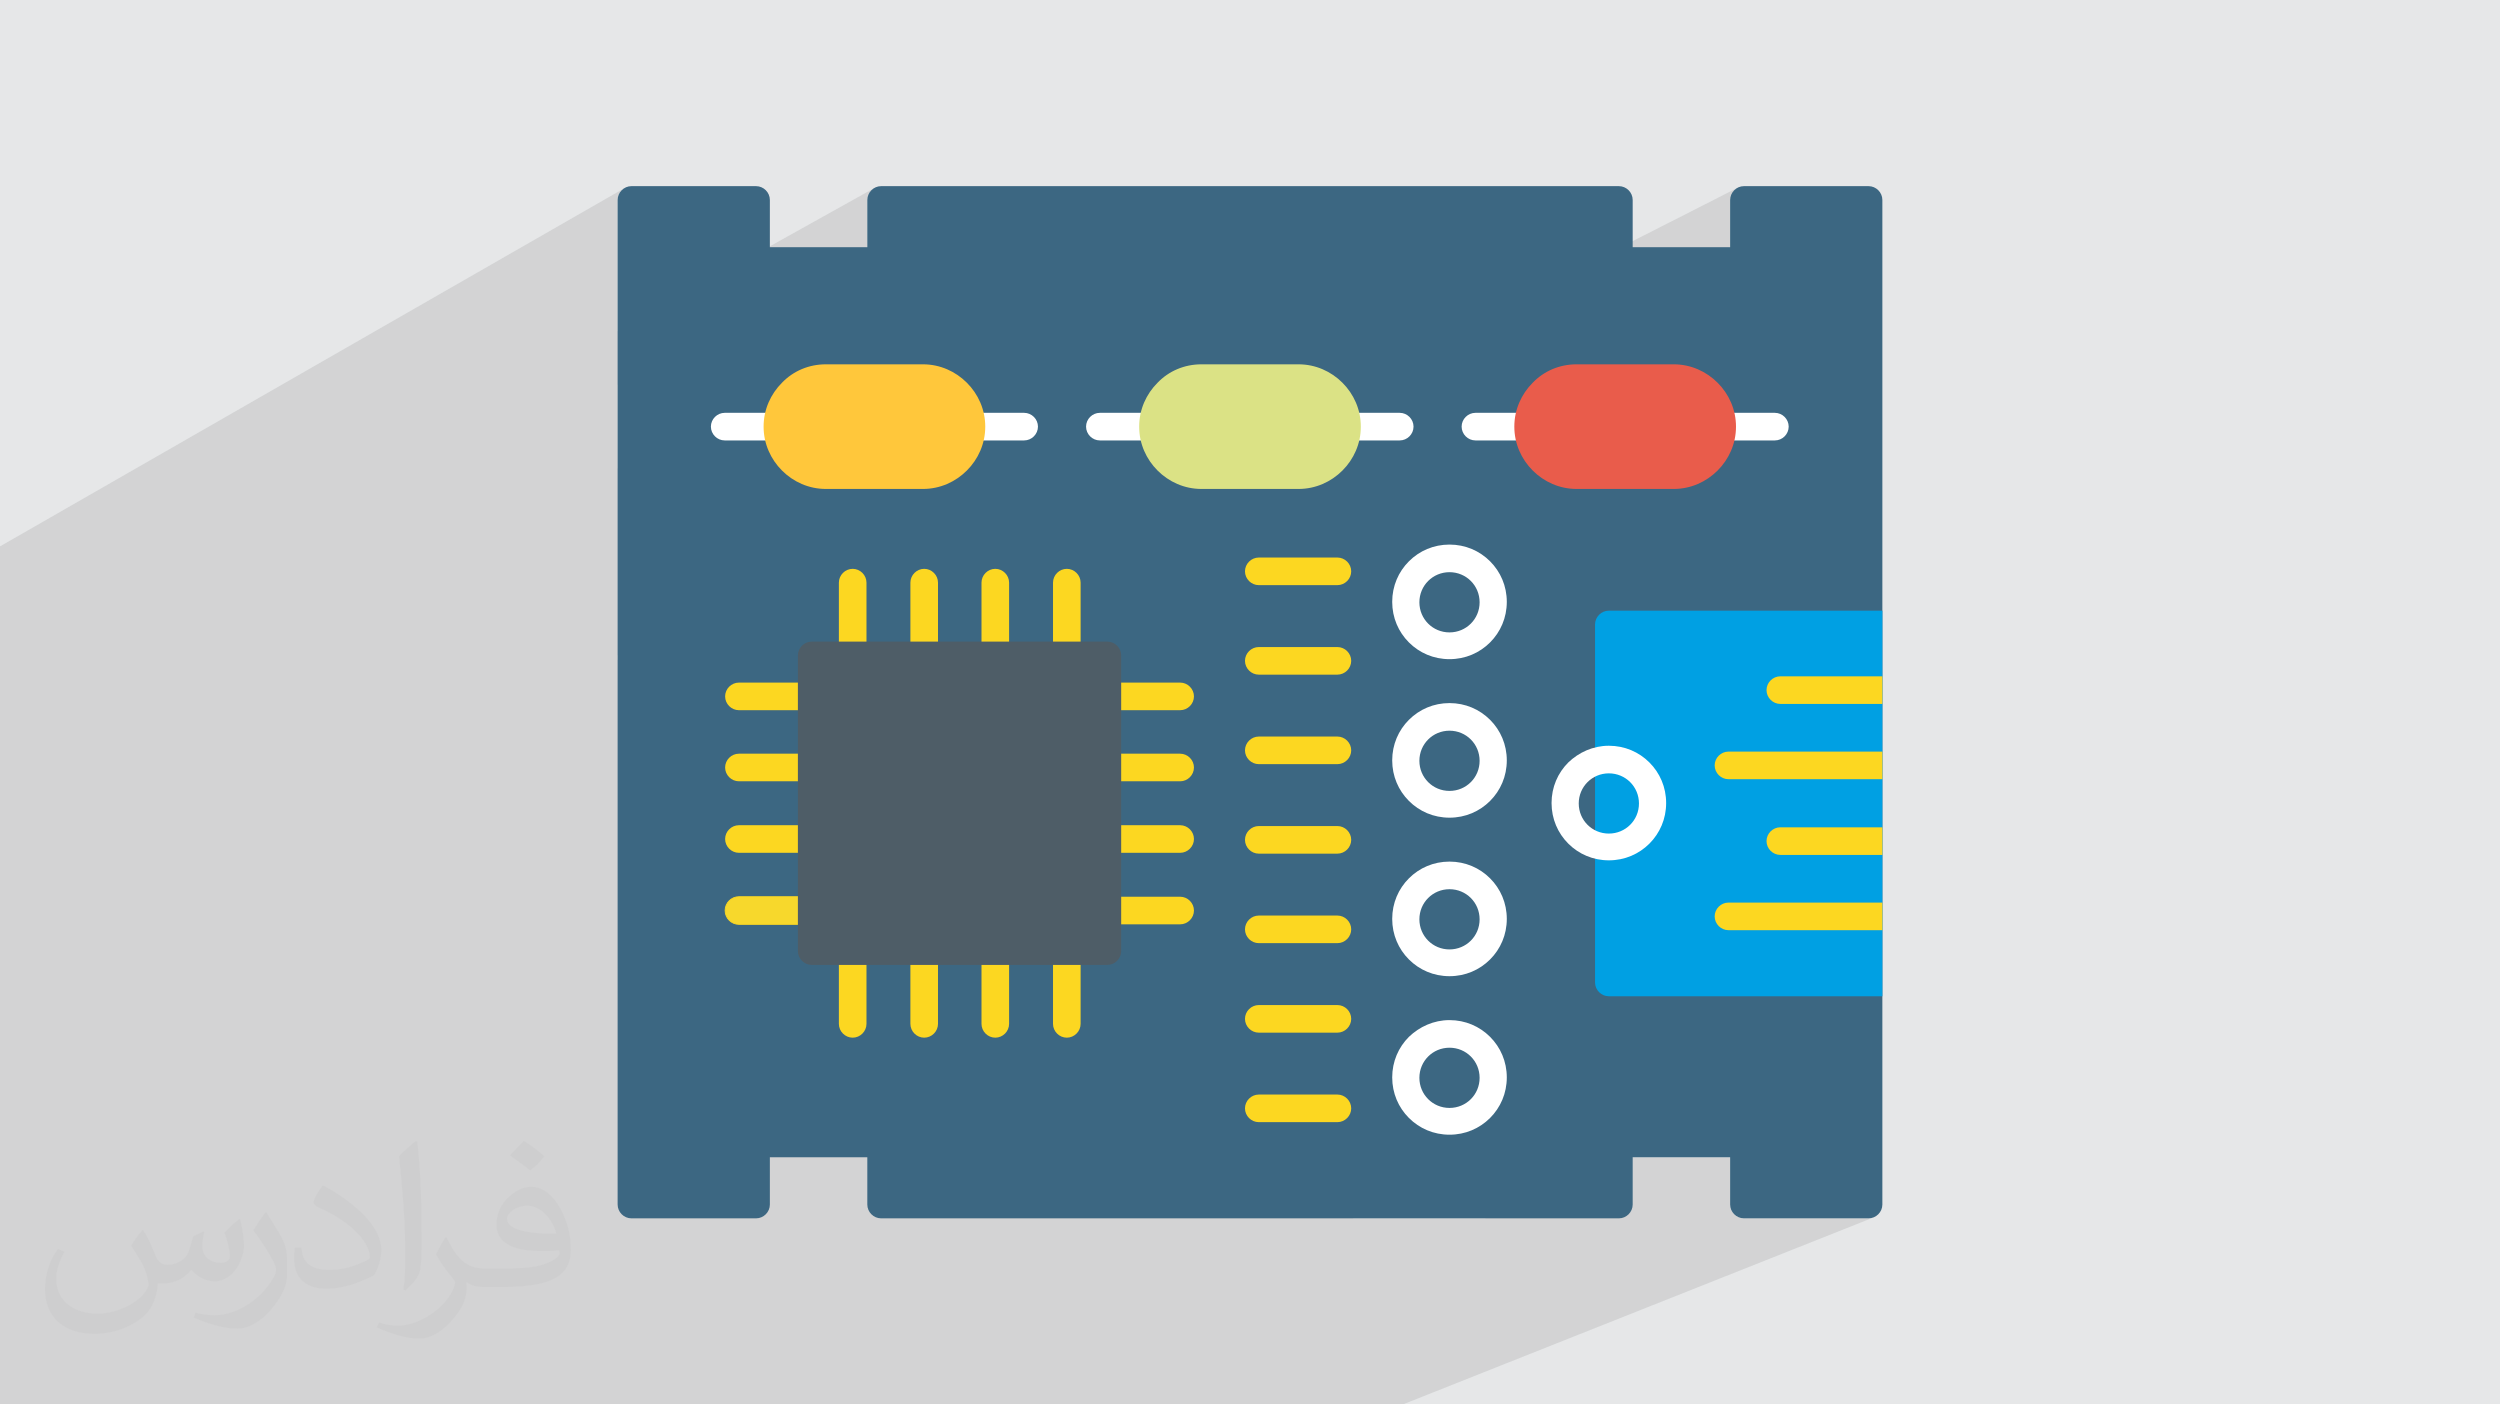 <?xml version="1.0" encoding="UTF-8"?>
<!DOCTYPE svg PUBLIC "-//W3C//DTD SVG 1.1//EN" "http://www.w3.org/Graphics/SVG/1.1/DTD/svg11.dtd">
<!-- Creator: CorelDRAW 2020 (64-Bit) -->
<svg xmlns="http://www.w3.org/2000/svg" xml:space="preserve" width="94.192mm" height="52.917mm" version="1.1" style="shape-rendering:geometricPrecision; text-rendering:geometricPrecision; image-rendering:optimizeQuality; fill-rule:evenodd; clip-rule:evenodd"
viewBox="0 0 9404.92 5283.66"
 xmlns:xlink="http://www.w3.org/1999/xlink"
 xmlns:xodm="http://www.corel.com/coreldraw/odm/2003">
 <defs>
  <style type="text/css">
   <![CDATA[
    .str0 {stroke:#FCD721;stroke-width:3.39;stroke-miterlimit:2.613}
    .fil7 {fill:none;fill-rule:nonzero}
    .fil0 {fill:#E6E7E8}
    .fil12 {fill:#E95C4B;fill-rule:nonzero}
    .fil5 {fill:#FCD721;fill-rule:nonzero}
    .fil6 {fill:#F7D82C;fill-rule:nonzero}
    .fil11 {fill:#DBE285;fill-rule:nonzero}
    .fil9 {fill:#4E5D67;fill-rule:nonzero}
    .fil4 {fill:#00A0E3;fill-rule:nonzero}
    .fil3 {fill:#3C6782;fill-rule:nonzero}
    .fil10 {fill:#FFC73B;fill-rule:nonzero}
    .fil8 {fill:white;fill-rule:nonzero}
    .fil2 {fill:#373435;fill-opacity:0.031}
    .fil1 {fill:#2B2A29;fill-opacity:0.102}
   ]]>
  </style>
 </defs>
 <g id="Layer_x0020_1">
  <polygon class="fil0" points="-0,0 9404.92,0 9404.92,5283.66 -0,5283.66 "/>
  <path class="fil1" d="M-0 4477.36l0 -1.2 0 -3.92 0 -1.36 0 -0.59 0 -1.42 0 -14.8 0 -14.1 0 -5.01 0 -9.94 0 -21.29 0 -21.06 0 -28.15 0 -0.25 0 -27.44 0 -6.13 0 -4.97 0 -10.88 0 -1.2 0 -10.42 0 -0.25 0 -26.85 0 -2.49 0 -28.51 0 -4.15 0 -1.17 0 -5.44 0 -13.05 0 -10.12 0 -1.4 0 -17.28 0 -1.2 0 -19.15 0 -5.27 0 -14.9 0 -27.52 0 -1.11 0 -1.74 0 -0.53 0 -1.77 0 -54.38 0 -13.39 0 -5.39 0 -7.2 0 -19.03 0 -19.91 0 -5.13 0 -5.58 0 -7.72 0 -5.54 0 -46.31 0 -5.5 0 -26.22 0 -10.02 0 -11.7 0 -5.73 0 -65.31 0 -3.4 0 -2.22 0 -74.6 0 -13.89 0 -5.53 0 -6.54 0 -14.8 0 -6.57 0 -4.61 0 -23.02 0 -70.04 0 -21.98 0 -70.58 0 -5.75 0 -103.49 0 -140.54 0 -0.09 0 -27.9 0 -72.69 0 -76.41 0 -21.45 0 -6.17 0 -1.69 0 -292.26 0 -160.44 0 -27.16 0 -458.37 0 -27.61 2346.55 -1346.24 -7.71 6.37 -6.37 7.71 -4.83 8.82 -3.07 9.7 -1.07 10.36 0 493.66 962.36 -536.62 -7.71 6.37 -6.37 7.71 -4.83 8.82 -3.07 9.7 -1.07 10.36 0 177.79 -939.32 517.93 0 314.75 672.27 -364.17 10.07 -5.18 10.33 -4.68 10.6 -4.16 10.84 -3.64 11.07 -3.11 11.29 -2.56 11.49 -2.01 11.69 -1.45 11.85 -0.88 12.02 -0.29 365.02 0 12.02 0.31 11.85 0.92 11.69 1.52 11.49 2.1 11.29 2.66 11.07 3.21 10.84 3.73 10.59 4.24 10.34 4.74 10.06 5.23 9.79 5.69 9.49 6.14 9.18 6.58 8.84 6.99 8.51 7.39 8.15 7.78 7.78 8.15 7.4 8.51 6.99 8.84 6.57 9.18 6.14 9.49 5.7 9.79 5.22 10.06 4.74 10.34 4.24 10.59 3.73 10.84 3.21 11.07 1.51 6.43 152.32 0 10.36 1.07 9.7 3.07 8.82 4.82 7.71 6.38 6.38 7.71 4.82 8.82 3.07 9.7 1.07 10.36 -1.07 10.36 -3.07 9.7 -4.82 8.82 -6.38 7.7 -7.71 6.38 -8.82 4.83 -248.43 129.25 -3.83 3.33 -8.84 6.99 -9.18 6.58 -9.49 6.14 -9.79 5.69 -1259.84 655.19 0 15.94 2085.17 -1083.38 10.07 -5.18 10.34 -4.68 10.59 -4.16 10.84 -3.64 11.07 -3.11 11.29 -2.56 11.49 -2.01 11.68 -1.45 11.85 -0.88 12.02 -0.29 365.04 0 12.02 0.31 11.85 0.92 11.68 1.52 11.49 2.1 11.29 2.66 11.07 3.21 10.84 3.73 10.59 4.24 10.34 4.74 10.07 5.23 9.78 5.69 9.49 6.14 9.18 6.58 8.84 6.99 8.51 7.39 8.15 7.78 7.78 8.15 6.09 7.01 1476.52 -750.51 -8.82 4.83 -7.71 6.37 -6.38 7.71 -4.82 8.82 -3.07 9.7 -1.07 10.36 0 177.79 -1240.26 623.35 7.65 0.79 9.7 3.07 8.82 4.82 7.71 6.38 6.37 7.71 4.83 8.82 3.07 9.7 1.07 10.36 -1.07 10.36 -3.07 9.7 -4.83 8.82 -6.37 7.7 -7.71 6.38 -8.82 4.83 -236.24 118.01 -7.52 7.18 -8.51 7.4 -8.84 6.99 -9.18 6.58 -6.86 4.44 821.42 -410.05 10.34 -4.68 10.59 -4.16 10.84 -3.64 11.07 -3.11 11.29 -2.56 11.49 -2.01 11.69 -1.45 11.85 -0.88 12.02 -0.29 365.03 0 12.02 0.31 11.85 0.92 11.68 1.52 11.49 2.1 11.29 2.66 11.07 3.21 10.84 3.73 10.6 4.24 10.33 4.74 10.07 5.23 9.79 5.69 9.49 6.14 9.17 6.58 8.85 6.99 8.5 7.39 8.15 7.78 7.78 8.15 7.4 8.51 6.99 8.84 6.58 9.18 6.14 9.49 5.69 9.79 5.22 10.06 4.75 10.34 4.24 10.59 3.73 10.84 3.21 11.07 1.51 6.43 152.32 0 10.36 1.07 9.7 3.07 8.81 4.82 7.71 6.38 6.38 7.71 4.82 8.82 3.07 9.7 1.07 10.36 -1.07 10.36 -3.07 9.7 -4.82 8.82 -6.38 7.7 -7.71 6.38 -8.81 4.83 -228.19 109.62 -7.43 7.79 -8.15 7.78 -8.5 7.4 -8.85 6.99 -9.17 6.58 -9.49 6.14 -9.79 5.69 -10.07 5.22 -748.07 358.99 2.38 5.28 3.82 9.78 3.34 10.01 2.88 10.22 2.37 10.42 1.87 10.62 1.35 10.8 0.81 10.97 0.28 11.13 -0.28 11.13 -0.81 10.98 -1.35 10.8 -1.87 10.62 -2.37 10.43 -2.88 10.22 -3.34 10 -3.82 9.78 -4.29 9.55 -4.73 9.29 -5.17 9.03 -5.59 8.76 -6.02 8.46 -6.41 8.18 -6.81 7.86 -7.19 7.54 -7.54 7.19 -7.86 6.81 -8.18 6.41 -8.46 6.02 -8.76 5.59 -9.03 5.17 -9.29 4.73 -659.33 312.08 144.14 0 4.13 0.43 996.93 -469.88 -8.81 4.82 -7.71 6.38 -6.38 7.71 -4.83 8.82 -3.07 9.7 -1.07 10.36 0 42.86 0 42.73 0 42.61 0 42.49 0 42.39 0 42.29 0 42.2 0 42.12 0 42.04 0 41.98 0 39.12 8.39 -1.99 10.62 -1.95 10.8 -1.42 10.98 -0.87 11.13 -0.29 11.13 0.27 10.97 0.82 10.8 1.35 10.62 1.87 5.88 1.34 575.61 -262.69 -8.82 4.83 -7.7 6.37 -6.38 7.71 -4.83 8.82 -3.07 9.7 -1.07 10.36 1.07 10.36 3.07 9.7 4.83 8.82 6.38 7.7 7.7 6.38 8.82 4.83 9.7 3.07 10.36 1.07 383.91 0 -609.03 273.3 1.15 0.95 8.81 4.83 9.7 3.07 10.36 1.07 579.01 0 -1080.92 476.84 0 6.74 676.96 -298.51 -8.82 4.83 -7.7 6.38 -6.38 7.7 -4.83 8.82 -3.07 9.7 -1.07 10.36 1.07 10.36 3.07 9.71 4.83 8.81 6.38 7.71 7.7 6.38 8.82 4.83 9.7 3.07 10.36 1.07 383.91 0 -616.21 267.12 0.62 0.75 7.71 6.38 8.81 4.82 9.7 3.07 10.36 1.07 579.01 0 -583.73 248.6 583.73 0 -1992.92 835.47 497.92 0 555.69 -229.71 366.6 0 0 177.79 1.07 10.36 3.07 9.7 4.82 8.82 6.38 7.71 7.71 6.37 8.82 4.83 9.7 3.07 10.36 1.07 468.87 0 10.36 -1.07 9.7 -3.07 -1773.25 704.4 -9.2 0 -446.66 0 -171.77 0 -266.93 0 -9.45 0 -136.02 0 -343.89 0 -474.32 0 -318.73 0 -37.68 0 -169.91 0 -32.3 0 -21.77 0 -49.37 0 -96.45 0 -119.95 0 -73.45 0 -8.2 0 -1.02 0 -83.53 0 -27.86 0 -28.66 0 -9.94 0 -3.9 0 -4.31 0 -19.12 0 -86.15 0 -68.88 0 -21.62 0 -40.21 0 -28.98 0 -9.8 0 -79.13 0 -117.24 0 -23.48 0 -7.45 0 -25.11 0 -13.63 0 -27.75 0 -13.49 0 -20.67 0 -91.49 0 -23.84 0 -21.65 0 -23.96 0 -14.58 0 -57.6 0 -30.7 0 -10.86 0 -84.06 0 -9.78 0 -69.33 0 -10.3 0 -0.44 0 -14.87 0 -6.37 0 -5.62 0 -29.56 0 -15.11 0 -12.03 0 -4.7 0 -13.27 0 -42.05 0 -11.01 0 -4.61 0 -8.46 0 -2.52 0 -63.28 0 -74.13 0 -8.02 0 -21.11 0 -2.57 0 -35.33 0 -5.88 0 -14.42 0 -5.68 0 -31.56 0 -14.07 0 -14.21 0 -14.76 0 -59.48 0 -17.89 0 -24.66 0 -9.74 0 -8.88 0 -8.21 0 -9.7 0 -5.09 0 -23.1 0 -6.44 0 -39.29 0 -25.11 0 -42.03 0 -10.59 0 -12.01 0 -18.7 0 -21.53 0 -4.93 0 -6.68 0 -14.8 0 -17.57 0 -11.52 0 -40.39 0 -46.91 0 -13.95 0 -0.04 0 -66.64 0 -18.73 0 -9.91 0 -36.14 0 -44.96 0 -2.72 0 -52.99 0 -8.95 0 -1.19 0 -8.67 0 -1.03 0 -43.03 0 -6.87 0 -3.52 0 0 -1.42 0 -7.56 0 -4.66 0 -13.37 0 -20.6 0 -5.01 0 -23.12 0 -3.63 0 -14.07 0 -5.36 0 -12.95 0 -9.24 0 -4.76 0 -13.34 0 -2.03 0 -25.25 0 -33.22 0 -6.86 0 -4.72 0 -0.18 0 -21.41 0 -2.7 0 -4.88 0 -20.86 0 -0.44 0 -4.67 0 -27.91 0 -10.35 0 -10.17 0 -13.23 0 -8.05 0 -5.22 0 -4.95 0 -17.69 0 -1.21 0 -5.66 0 -26.83 0 -12.43 0 -3.46 0 -16.21 0 -10.36 0 -0.44 0 -2.37 0 -3.85 0 -1 0 -18.08 0 -0.27 0 -2.7 0 -25.25 0 -7.31 0 -1.7 0 -4.1 0 -11.36 0 -18.15 0 -16.02 0 -4.84 0 -3.64 0 -0.01 0 -5.13 0 -15.63 0 -2.49 0 -1.01 0 -1.14 0 -18.63 0 -9.52 0 -9.75 0 -27.61 0 -25.84 0 -4.26 0 -0.73 0 -1.93 0 -33.47 0 -27.06 0 -37.81 0 -4.73 0 -18.42zm7081.43 -1649.87l0 0zm0 -283.21l0 0zm0 851.2l0 0zm0 -283.21l0 0zm0 -815.01l0 0z"/>
  <path class="fil2" d="M538.55 4627.69c17.95,27.21 29.6,53.36 40.96,82.43 8.45,16.91 12.93,48.09 52.57,48.09 11.61,0 28.28,-3.42 43.06,-11.61 16.63,-8.73 29.32,-21.94 35.94,-42l15.85 -53.36 38.57 -19.02 2.64 2.64c-5.27,20.09 -6.59,39.36 -6.59,54.43 0,44.63 38.57,61.56 69.22,61.56 17.95,0 34.09,-8.73 34.09,-25.11 0,-21.13 -8.98,-57.06 -20.62,-89.29 17.95,-17.95 35.94,-35.94 56.53,-50.47l3.17 1.6c8.98,38.04 14,75.56 14,100.66 0,24.57 -10.83,51.79 -19.81,69.49 -18.49,34.87 -51.25,62.62 -90.87,62.62 -30.1,0 -63.65,-15.07 -86.66,-43.06l-1.32 0c-21.66,26.96 -55.22,51.25 -108.86,51.25l-16.63 0c-2.64,35.41 -10.29,60.49 -21.94,82.95 -31.95,62.34 -126.81,106.47 -216.1,106.47 -124.17,0 -186.51,-71.59 -186.51,-166.96 0,-58.91 19.27,-113.6 48.88,-152.42l24.29 10.04c-18.49,35.41 -30.91,68.68 -30.91,101.45 0,89.29 72.66,131.83 156.4,131.83 77.68,0 173.83,-49.41 191.28,-106.72 -6.59,-62.62 -30.1,-91.93 -66.04,-148.99 10.83,-19.02 24.83,-38.04 42.28,-58.38l3.17 0 0 0 0 0 -0.02 -0.09zm1432.13 -336.04c26.15,16.39 51.79,35.66 76.87,57.85 -14,19.81 -31.45,37.79 -53.11,53.64 -25.11,-20.34 -50.19,-37.79 -75.84,-56.27 17.42,-19.55 34.62,-38.29 52.04,-55.22l0 0 0 0 0 0 0 0 0 0 0.03 0zm13.47 244.11c-42.28,0 -76.87,27.75 -76.87,48.34 0,44.13 84.53,57.85 185.72,57.31 -12.68,-51.79 -57.06,-105.68 -108.86,-105.68l0.01 0.03zm-94.86 236.19c54.96,0 103.04,-1.6 139.74,-10.83 40.96,-10.29 75.56,-30.91 75.56,-45.17 0,-3.7 0,-8.19 -1.32,-11.89 -22.98,2.11 -49.41,2.11 -72.38,2.11 -74.49,0 -131.55,-16.91 -154.02,-58.66 -5.55,-11.61 -9.51,-24.57 -9.51,-39.36 0,-40.43 17.42,-79.79 48.09,-107 25.61,-22.45 53.89,-36.44 82.67,-36.44 52.04,0 93.51,41.75 122.57,107.54 15.85,35.94 26.68,77.4 26.68,129.72 0,34.87 -9.51,64.19 -31.17,85.85 -40.43,39.11 -114.92,53.89 -229.04,53.89l-51.79 0 0 0 -13.47 0c-28.28,0 -48.62,-5.02 -64.72,-17.42l-2.64 0c0.79,6.59 1.32,12.93 1.32,19.02 0,25.61 -8.45,58.38 -25.61,84.53 -50.72,75.3 -105.68,108.04 -153.24,108.04 -48.09,0 -107,-18.49 -160.11,-42.54l9.51 -18.49c17.17,7.13 40.96,11.89 73.7,11.89 85.85,0 198.66,-82.43 212.66,-163 -3.17,-6.59 -8.98,-15.32 -17.17,-24.57 -25.11,-29.85 -40.96,-54.68 -55.75,-80.83 12.68,-25.11 24.29,-45.17 35.13,-63.4l4.49 -0.53c36.72,74.77 69.99,117.55 144.23,117.55l11.61 0 0 0 53.89 0 0 0 0 0 0 0 0 0 0 0 0.09 0.01zm-371.98 79c6.34,-34.34 6.87,-72.91 6.87,-108.86l0 -53.36c0,-99.6 -12.68,-244.36 -22.98,-338.68 17.95,-19.27 43.06,-42 62.87,-57.31l5.81 1.6c13.47,118.62 16.63,256 16.63,383.06 0,33.3 -1.32,65.79 -4.49,89.55 -1.85,30.1 -19.27,52.83 -56.53,87.7l-8.19 -3.7zm-382.8 -157.19c1.85,46.77 24.83,83.49 105.15,83.49 49.93,0 92.19,-12.93 138.96,-35.13 8.45,-3.7 12.93,-8.73 12.93,-12.93 0,-29.32 -22.45,-68.15 -60.23,-103.55 -36.72,-33.3 -85.34,-62.62 -130.76,-82.18 -15.6,-6.59 -20.62,-13.47 -20.62,-20.09 0,-13.47 17.95,-41.75 32.77,-62.09l5.02 -0.53c52.04,27.21 110.17,67.64 153.24,112.53 39.11,41.47 63.4,83.49 63.4,129.19 0,33.81 -10.29,65.51 -26.96,95.11 -57.06,28.79 -117.83,50.72 -178.06,50.72 -73.17,0 -123.1,-34.34 -123.1,-114.92 0,-8.73 0,-22.19 3.17,-39.64l25.11 0 0 0 0 0 0 0 0 0 0 0 -0.02 0zm-132.37 -132.9l45.45 73.45c16.63,27.21 32.23,56.81 32.23,103.55l0 59.7c0,48.34 -30.91,100.13 -80.83,151.38 -39.11,34.62 -73.7,49.41 -105.68,49.41 -47.55,0 -101.98,-14.79 -164.85,-41.75l7.13 -18.49c19.81,5.27 42.79,9.77 71.06,9.77 90.36,-0.53 182.8,-66.57 225.08,-147.15 5.02,-9.26 6.87,-17.95 6.87,-24.04 0,-9.26 -5.02,-19.55 -8.98,-28.79 -22.98,-43.31 -48.62,-82.95 -76.87,-119.68 14.79,-23.25 29.6,-45.7 45.7,-67.9l3.7 0.53 0 0 0 0 0 0 0 0 0 0 -0.02 0.01z"/>
  <g id="_2251682652752">
   <path class="fil3" d="M2375.42 700.27l468.87 0c28.33,0 51.92,23.6 51.92,51.92l0 177.79 366.6 0 0 -177.79c0,-28.32 23.6,-51.92 51.92,-51.92l2775.46 0c28.32,0 51.91,23.6 51.91,51.92l0 177.79 366.6 0 0 -177.79c0,-28.32 23.59,-51.92 51.92,-51.92l468.87 0c28.32,0 51.92,23.6 51.92,51.92l0 3779.28c0,28.32 -23.6,51.92 -51.92,51.92l-468.87 0c-28.33,0 -51.92,-23.6 -51.92,-51.92l0 -177.79 -366.6 0 0 177.79c0,28.32 -23.59,51.92 -51.91,51.92l-2775.46 0c-28.32,0 -51.92,-23.6 -51.92,-51.92l0 -177.79 -366.6 0 0 177.79c0,28.32 -23.59,51.92 -51.92,51.92l-468.87 0c-28.32,0 -51.92,-23.6 -51.92,-51.92l0 -3779.28c0,-28.32 23.6,-51.92 51.92,-51.92z"/>
   <path class="fil4" d="M7081.43 2297.26l0 1450.66 -1028.99 0c-28.33,0 -51.93,-23.6 -51.93,-51.93 0,-454.7 0,-888.95 0,-1346.81 0,-28.33 23.6,-51.92 51.93,-51.92l1028.99 0 0 0z"/>
   <path class="fil5" d="M7081.43 3395.48l0 103.84 -579.01 0c-28.32,0 -51.91,-23.59 -51.91,-51.92 0,-28.32 23.59,-51.92 51.91,-51.92l579.01 0 0 0z"/>
   <path class="fil5" d="M7081.43 3112.27l0 103.85 -383.91 0c-28.32,0 -51.92,-23.6 -51.92,-51.93 0,-28.32 23.6,-51.92 51.92,-51.92l383.91 0 0 0z"/>
   <path class="fil5" d="M7081.43 2827.49l0 103.84 -579.01 0c-28.32,0 -51.91,-23.6 -51.91,-51.92 0,-28.32 23.59,-51.92 51.91,-51.92l579.01 0 0 0z"/>
   <path class="fil5" d="M7081.43 2544.28l0 103.84 -383.91 0c-28.32,0 -51.92,-23.6 -51.92,-51.92 0,-28.32 23.6,-51.92 51.92,-51.92l383.91 0 0 0z"/>
   <path class="fil5" d="M3259.67 2191.84c0,-28.33 -23.59,-51.92 -51.91,-51.92 -28.33,0 -51.93,23.59 -51.93,51.92l0 273.77c0,28.33 23.6,51.92 51.93,51.92 28.32,0 51.91,-23.59 51.91,-51.92l0 -273.77z"/>
   <path class="fil5" d="M3528.72 2191.84c0,-28.33 -23.59,-51.92 -51.92,-51.92 -28.32,0 -51.92,23.59 -51.92,51.92l0 273.77c0,28.33 23.6,51.92 51.92,51.92 28.33,0 51.92,-23.59 51.92,-51.92l0 -273.77z"/>
   <path class="fil5" d="M3796.19 2191.84c0,-28.33 -23.59,-51.92 -51.92,-51.92 -28.32,0 -51.92,23.59 -51.92,51.92l0 273.77c0,28.33 23.6,51.92 51.92,51.92 28.33,0 51.92,-23.59 51.92,-51.92l0 -273.77z"/>
   <path class="fil5" d="M4065.25 2191.84c0,-28.33 -23.6,-51.92 -51.92,-51.92 -28.32,0 -51.92,23.59 -51.92,51.92l0 273.77c0,28.33 23.6,51.92 51.92,51.92 28.32,0 51.92,-23.59 51.92,-51.92l0 -273.77z"/>
   <path class="fil6" d="M2779.78 3373.45c-28.32,0 -51.92,23.6 -51.92,51.92 0,28.33 23.6,51.92 51.92,51.92l273.78 0c28.32,0 51.92,-23.59 51.92,-51.92 0,-28.32 -23.6,-51.92 -51.92,-51.92l-273.78 0z"/>
   <path class="fil7 str0" d="M2779.78 3373.45c-28.32,0 -51.92,23.6 -51.92,51.92 0,28.33 23.6,51.92 51.92,51.92l273.78 0c28.32,0 51.92,-23.59 51.92,-51.92 0,-28.32 -23.6,-51.92 -51.92,-51.92l-273.78 0z"/>
   <path class="fil5" d="M2779.78 3104.41c-28.32,0 -51.92,23.59 -51.92,51.92 0,28.32 23.6,51.92 51.92,51.92l273.78 0c28.32,0 51.92,-23.6 51.92,-51.92 0,-28.33 -23.6,-51.92 -51.92,-51.92l-273.78 0z"/>
   <path class="fil5" d="M2779.78 2835.36c-28.32,0 -51.92,23.59 -51.92,51.92 0,28.32 23.6,51.92 51.92,51.92l273.78 0c28.32,0 51.92,-23.6 51.92,-51.92 0,-28.33 -23.6,-51.92 -51.92,-51.92l-273.78 0z"/>
   <path class="fil5" d="M2779.78 2567.88c-28.32,0 -51.92,23.59 -51.92,51.92 0,28.32 23.6,51.92 51.92,51.92l273.78 0c28.32,0 51.92,-23.6 51.92,-51.92 0,-28.33 -23.6,-51.92 -51.92,-51.92l-273.78 0z"/>
   <path class="fil5" d="M3961.4 3851.77c0,28.32 23.6,51.92 51.92,51.92 28.32,0 51.92,-23.6 51.92,-51.92l0 -273.78c0,-28.32 -23.6,-51.92 -51.92,-51.92 -28.32,0 -51.92,23.6 -51.92,51.92l0 273.78z"/>
   <path class="fil5" d="M3692.35 3851.77c0,28.32 23.6,51.92 51.92,51.92 28.33,0 51.92,-23.6 51.92,-51.92l0 -273.78c0,-28.32 -23.59,-51.92 -51.92,-51.92 -28.32,0 -51.92,23.6 -51.92,51.92l0 273.78z"/>
   <path class="fil5" d="M3424.87 3851.77c0,28.32 23.6,51.92 51.92,51.92 28.33,0 51.92,-23.6 51.92,-51.92l0 -273.78c0,-28.32 -23.59,-51.92 -51.92,-51.92 -28.32,0 -51.92,23.6 -51.92,51.92l0 273.78z"/>
   <path class="fil5" d="M3155.82 3851.77c0,28.32 23.6,51.92 51.93,51.92 28.32,0 51.91,-23.6 51.91,-51.92l0 -273.78c0,-28.32 -23.59,-51.92 -51.91,-51.92 -28.33,0 -51.93,23.6 -51.93,51.92l0 273.78z"/>
   <path class="fil5" d="M4439.71 2671.73c28.33,0 51.92,-23.6 51.92,-51.92 0,-28.33 -23.59,-51.92 -51.92,-51.92l-273.77 0c-28.33,0 -51.92,23.59 -51.92,51.92 0,28.32 23.59,51.92 51.92,51.92l273.77 0z"/>
   <path class="fil5" d="M4439.71 2939.2c28.33,0 51.92,-23.6 51.92,-51.92 0,-28.33 -23.59,-51.92 -51.92,-51.92l-273.77 0c-28.33,0 -51.92,23.59 -51.92,51.92 0,28.32 23.59,51.92 51.92,51.92l273.77 0z"/>
   <path class="fil5" d="M4439.71 3208.25c28.33,0 51.92,-23.6 51.92,-51.92 0,-28.33 -23.59,-51.92 -51.92,-51.92l-273.77 0c-28.33,0 -51.92,23.59 -51.92,51.92 0,28.32 23.59,51.92 51.92,51.92l273.77 0z"/>
   <path class="fil5" d="M4439.71 3477.3c28.33,0 51.92,-23.59 51.92,-51.92 0,-28.32 -23.59,-51.92 -51.92,-51.92l-273.77 0c-28.33,0 -51.92,23.6 -51.92,51.92 0,28.33 23.59,51.92 51.92,51.92l273.77 0z"/>
   <path class="fil8" d="M6132.68 2942.35c-20.46,-20.46 -48.78,-33.04 -80.24,-33.04 -31.47,0 -59.8,12.58 -80.25,33.04 -20.45,20.46 -33.04,48.78 -33.04,80.25 0,31.46 12.59,59.79 33.04,80.24 20.45,20.46 48.78,33.04 80.25,33.04 31.46,0 59.78,-12.58 80.24,-33.04 20.46,-20.45 33.04,-48.78 33.04,-80.24 0,-31.47 -12.58,-59.79 -33.04,-80.25zm-80.24 -136.88c59.78,0 113.28,23.59 152.61,62.93 39.34,39.33 62.93,92.83 62.93,152.62 0,59.79 -23.59,113.28 -62.93,152.62 -39.33,39.33 -92.83,62.93 -152.61,62.93 -59.8,0 -113.29,-23.6 -152.63,-62.93 -39.33,-39.34 -62.93,-92.83 -62.93,-152.62 0,-59.79 23.6,-113.29 62.93,-152.62 39.34,-37.76 92.83,-62.93 152.63,-62.93l0 0z"/>
   <path class="fil8" d="M2726.29 1553.05c-28.32,0 -51.92,23.59 -51.92,51.92 0,28.32 23.6,51.92 51.92,51.92l198.25 0c28.32,0 51.92,-23.6 51.92,-51.92 0,-28.33 -23.6,-51.92 -51.92,-51.92l-198.25 0z"/>
   <path class="fil8" d="M3654.6 1553.05c-28.33,0 -51.93,23.59 -51.93,51.92 0,28.32 23.6,51.92 51.93,51.92l198.24 0c28.33,0 51.92,-23.6 51.92,-51.92 0,-28.33 -23.59,-51.92 -51.92,-51.92l-198.24 0z"/>
   <path class="fil8" d="M4137.62 1553.05c-28.32,0 -51.91,23.59 -51.91,51.92 0,28.32 23.59,51.92 51.91,51.92l199.83 0c28.32,0 51.92,-23.6 51.92,-51.92 0,-28.33 -23.6,-51.92 -51.92,-51.92l-199.83 0z"/>
   <path class="fil8" d="M5067.49 1553.05c-28.32,0 -51.92,23.59 -51.92,51.92 0,28.32 23.6,51.92 51.92,51.92l198.25 0c28.32,0 51.92,-23.6 51.92,-51.92 0,-28.33 -23.6,-51.92 -51.92,-51.92l-198.25 0z"/>
   <path class="fil8" d="M5550.53 1553.05c-28.33,0 -51.93,23.59 -51.93,51.92 0,28.32 23.6,51.92 51.93,51.92l198.24 0c28.33,0 51.92,-23.6 51.92,-51.92 0,-28.33 -23.59,-51.92 -51.92,-51.92l-198.24 0z"/>
   <path class="fil8" d="M6478.82 1553.05c-28.32,0 -51.92,23.59 -51.92,51.92 0,28.32 23.6,51.92 51.92,51.92l198.25 0c28.32,0 51.91,-23.6 51.91,-51.92 0,-28.33 -23.59,-51.92 -51.91,-51.92l-198.25 0z"/>
   <path class="fil8" d="M5533.21 2185.55c-20.45,-20.46 -48.78,-33.04 -80.24,-33.04 -31.47,0 -59.79,12.58 -80.25,33.04 -20.45,20.45 -33.04,48.77 -33.04,80.24 0,31.47 12.59,59.79 33.04,80.25 20.46,20.45 48.78,33.04 80.25,33.04 31.46,0 59.79,-12.59 80.24,-33.04 20.45,-20.46 33.04,-48.78 33.04,-80.25 0,-31.47 -12.59,-59.79 -33.04,-80.24zm-80.24 -136.88c59.79,0 113.28,23.59 152.62,62.93 39.33,39.33 62.93,92.83 62.93,152.61 0,59.8 -23.6,113.29 -62.93,152.63 -39.34,39.33 -92.83,62.93 -152.62,62.93 -59.79,0 -113.29,-23.6 -152.62,-62.93 -39.34,-39.34 -62.93,-92.83 -62.93,-152.63 0,-59.78 23.59,-113.28 62.93,-152.61 39.33,-39.34 92.83,-62.93 152.62,-62.93l0 0z"/>
   <path class="fil8" d="M5533.21 2781.86c-20.45,-20.45 -48.78,-33.04 -80.24,-33.04 -31.47,0 -59.79,12.59 -80.25,33.04 -20.45,20.46 -33.04,48.78 -33.04,80.25 0,31.46 12.59,59.78 33.04,80.24 20.46,20.46 48.78,33.04 80.25,33.04 31.46,0 59.79,-12.58 80.24,-33.04 20.45,-20.46 33.04,-48.78 33.04,-80.24 0,-31.47 -12.59,-59.79 -33.04,-80.25zm-80.24 -136.88c59.79,0 113.28,23.6 152.62,62.93 39.33,39.34 62.93,92.83 62.93,152.62 0,59.79 -23.6,113.29 -62.93,152.62 -39.34,39.34 -92.83,62.93 -152.62,62.93 -59.79,0 -113.29,-23.59 -152.62,-62.93 -39.34,-39.33 -62.93,-92.83 -62.93,-152.62 0,-59.79 23.59,-113.28 62.93,-152.62 39.33,-39.33 92.83,-62.93 152.62,-62.93l0 0z"/>
   <path class="fil8" d="M5533.21 3378.18c-20.45,-20.45 -48.78,-33.04 -80.24,-33.04 -31.47,0 -59.79,12.59 -80.25,33.04 -20.45,20.45 -33.04,48.78 -33.04,80.25 0,31.46 12.59,59.78 33.04,80.24 20.46,20.45 48.78,33.04 80.25,33.04 31.46,0 59.79,-12.59 80.24,-33.04 20.45,-20.46 33.04,-48.78 33.04,-80.24 0,-31.47 -12.59,-59.8 -33.04,-80.25zm-80.24 -136.88c59.79,0 113.28,23.59 152.62,62.93 39.33,39.33 62.93,92.83 62.93,152.62 0,59.79 -23.6,113.28 -62.93,152.62 -39.34,39.33 -92.83,62.93 -152.62,62.93 -59.79,0 -113.29,-23.6 -152.62,-62.93 -39.34,-39.34 -62.93,-92.83 -62.93,-152.62 0,-59.79 23.59,-113.29 62.93,-152.62 39.33,-39.34 92.83,-62.93 152.62,-62.93l0 0z"/>
   <path class="fil8" d="M5533.21 3974.49c-20.45,-20.46 -48.78,-33.05 -80.24,-33.05 -31.47,0 -59.79,12.59 -80.25,33.05 -20.45,20.45 -33.04,48.78 -33.04,80.24 0,31.47 12.59,59.79 33.04,80.24 20.46,20.46 48.78,33.04 80.25,33.04 31.46,0 59.79,-12.58 80.24,-33.04 20.45,-20.45 33.04,-48.77 33.04,-80.24 0,-31.46 -12.59,-59.79 -33.04,-80.24zm-80.24 -136.89c59.79,0 113.28,23.6 152.62,62.93 39.33,39.34 62.93,92.84 62.93,152.63 0,59.78 -23.6,113.28 -62.93,152.61 -39.34,39.34 -92.83,62.93 -152.62,62.93 -59.79,0 -113.29,-23.59 -152.62,-62.93 -39.34,-39.33 -62.93,-92.83 -62.93,-152.61 0,-59.79 23.59,-113.29 62.93,-152.63 39.33,-37.76 92.83,-62.93 152.62,-62.93l0 0z"/>
   <path class="fil5" d="M4735.51 2097.43c-28.33,0 -51.93,23.6 -51.93,51.92 0,28.33 23.6,51.92 51.93,51.92l295.79 0c28.32,0 51.92,-23.59 51.92,-51.92 0,-28.32 -23.6,-51.92 -51.92,-51.92l-295.79 0z"/>
   <path class="fil5" d="M4735.51 2434.14c-28.33,0 -51.93,23.6 -51.93,51.92 0,28.32 23.6,51.92 51.93,51.92l295.79 0c28.32,0 51.92,-23.6 51.92,-51.92 0,-28.32 -23.6,-51.92 -51.92,-51.92l-295.79 0z"/>
   <path class="fil5" d="M4735.51 2770.85c-28.33,0 -51.93,23.6 -51.93,51.92 0,28.33 23.6,51.92 51.93,51.92l295.79 0c28.32,0 51.92,-23.59 51.92,-51.92 0,-28.32 -23.6,-51.92 -51.92,-51.92l-295.79 0z"/>
   <path class="fil5" d="M4735.51 3107.56c-28.33,0 -51.93,23.59 -51.93,51.92 0,28.32 23.6,51.92 51.93,51.92l295.79 0c28.32,0 51.92,-23.6 51.92,-51.92 0,-28.33 -23.6,-51.92 -51.92,-51.92l-295.79 0z"/>
   <path class="fil5" d="M4735.51 3444.26c-28.33,0 -51.93,23.6 -51.93,51.92 0,28.32 23.6,51.92 51.93,51.92l295.79 0c28.32,0 51.92,-23.6 51.92,-51.92 0,-28.32 -23.6,-51.92 -51.92,-51.92l-295.79 0z"/>
   <path class="fil5" d="M4735.51 3780.97c-28.33,0 -51.93,23.59 -51.93,51.92 0,28.32 23.6,51.92 51.93,51.92l295.79 0c28.32,0 51.92,-23.6 51.92,-51.92 0,-28.33 -23.6,-51.92 -51.92,-51.92l-295.79 0z"/>
   <path class="fil5" d="M4735.51 4117.67c-28.33,0 -51.93,23.6 -51.93,51.92 0,28.32 23.6,51.92 51.93,51.92l295.79 0c28.32,0 51.92,-23.6 51.92,-51.92 0,-28.32 -23.6,-51.92 -51.92,-51.92l-295.79 0z"/>
   <path class="fil9" d="M3053.56 2413.69l1112.39 0c28.32,0 51.92,23.6 51.92,51.92l0 1112.39c0,28.33 -23.6,51.92 -51.92,51.92l-1112.39 0c-28.33,0 -51.92,-23.59 -51.92,-51.92l0 -1112.39c0,-28.32 23.59,-51.92 51.92,-51.92z"/>
   <path class="fil10" d="M3107.06 1370.54l365.02 0c64.51,0 122.72,26.75 165.21,69.23 42.49,42.49 69.23,100.7 69.23,165.21 0,64.5 -26.74,122.72 -69.23,165.2 -42.49,42.49 -100.7,69.24 -165.21,69.24l-365.02 0c-64.51,0 -122.73,-26.75 -165.21,-69.24 -42.49,-42.48 -69.23,-100.7 -69.23,-165.2 0,-64.51 26.74,-122.72 69.23,-165.21 42.48,-44.05 100.7,-69.23 165.21,-69.23z"/>
   <path class="fil11" d="M4519.95 1370.54l365.04 0c64.5,0 122.71,26.75 165.2,69.23 42.48,42.49 69.24,100.7 69.24,165.21 0,64.5 -26.76,122.72 -69.24,165.2 -42.49,42.49 -100.7,69.24 -165.2,69.24l-365.04 0c-64.5,0 -122.71,-26.75 -165.2,-69.24 -42.48,-42.48 -69.24,-100.7 -69.24,-165.2 0,-64.51 26.76,-122.72 69.24,-165.21 42.49,-44.05 100.7,-69.23 165.2,-69.23z"/>
   <path class="fil12" d="M5931.28 1370.54l365.03 0c64.5,0 122.72,26.75 165.2,69.23 42.49,42.49 69.24,100.7 69.24,165.21 0,64.5 -26.75,122.72 -69.24,165.2 -42.48,42.49 -100.7,69.24 -165.2,69.24l-365.03 0c-64.51,0 -122.72,-26.75 -165.21,-69.24 -42.48,-42.48 -69.23,-100.7 -69.23,-165.2 0,-64.51 26.75,-122.72 69.23,-165.21 42.49,-44.05 100.7,-69.23 165.21,-69.23z"/>
  </g>
 </g>
</svg>
